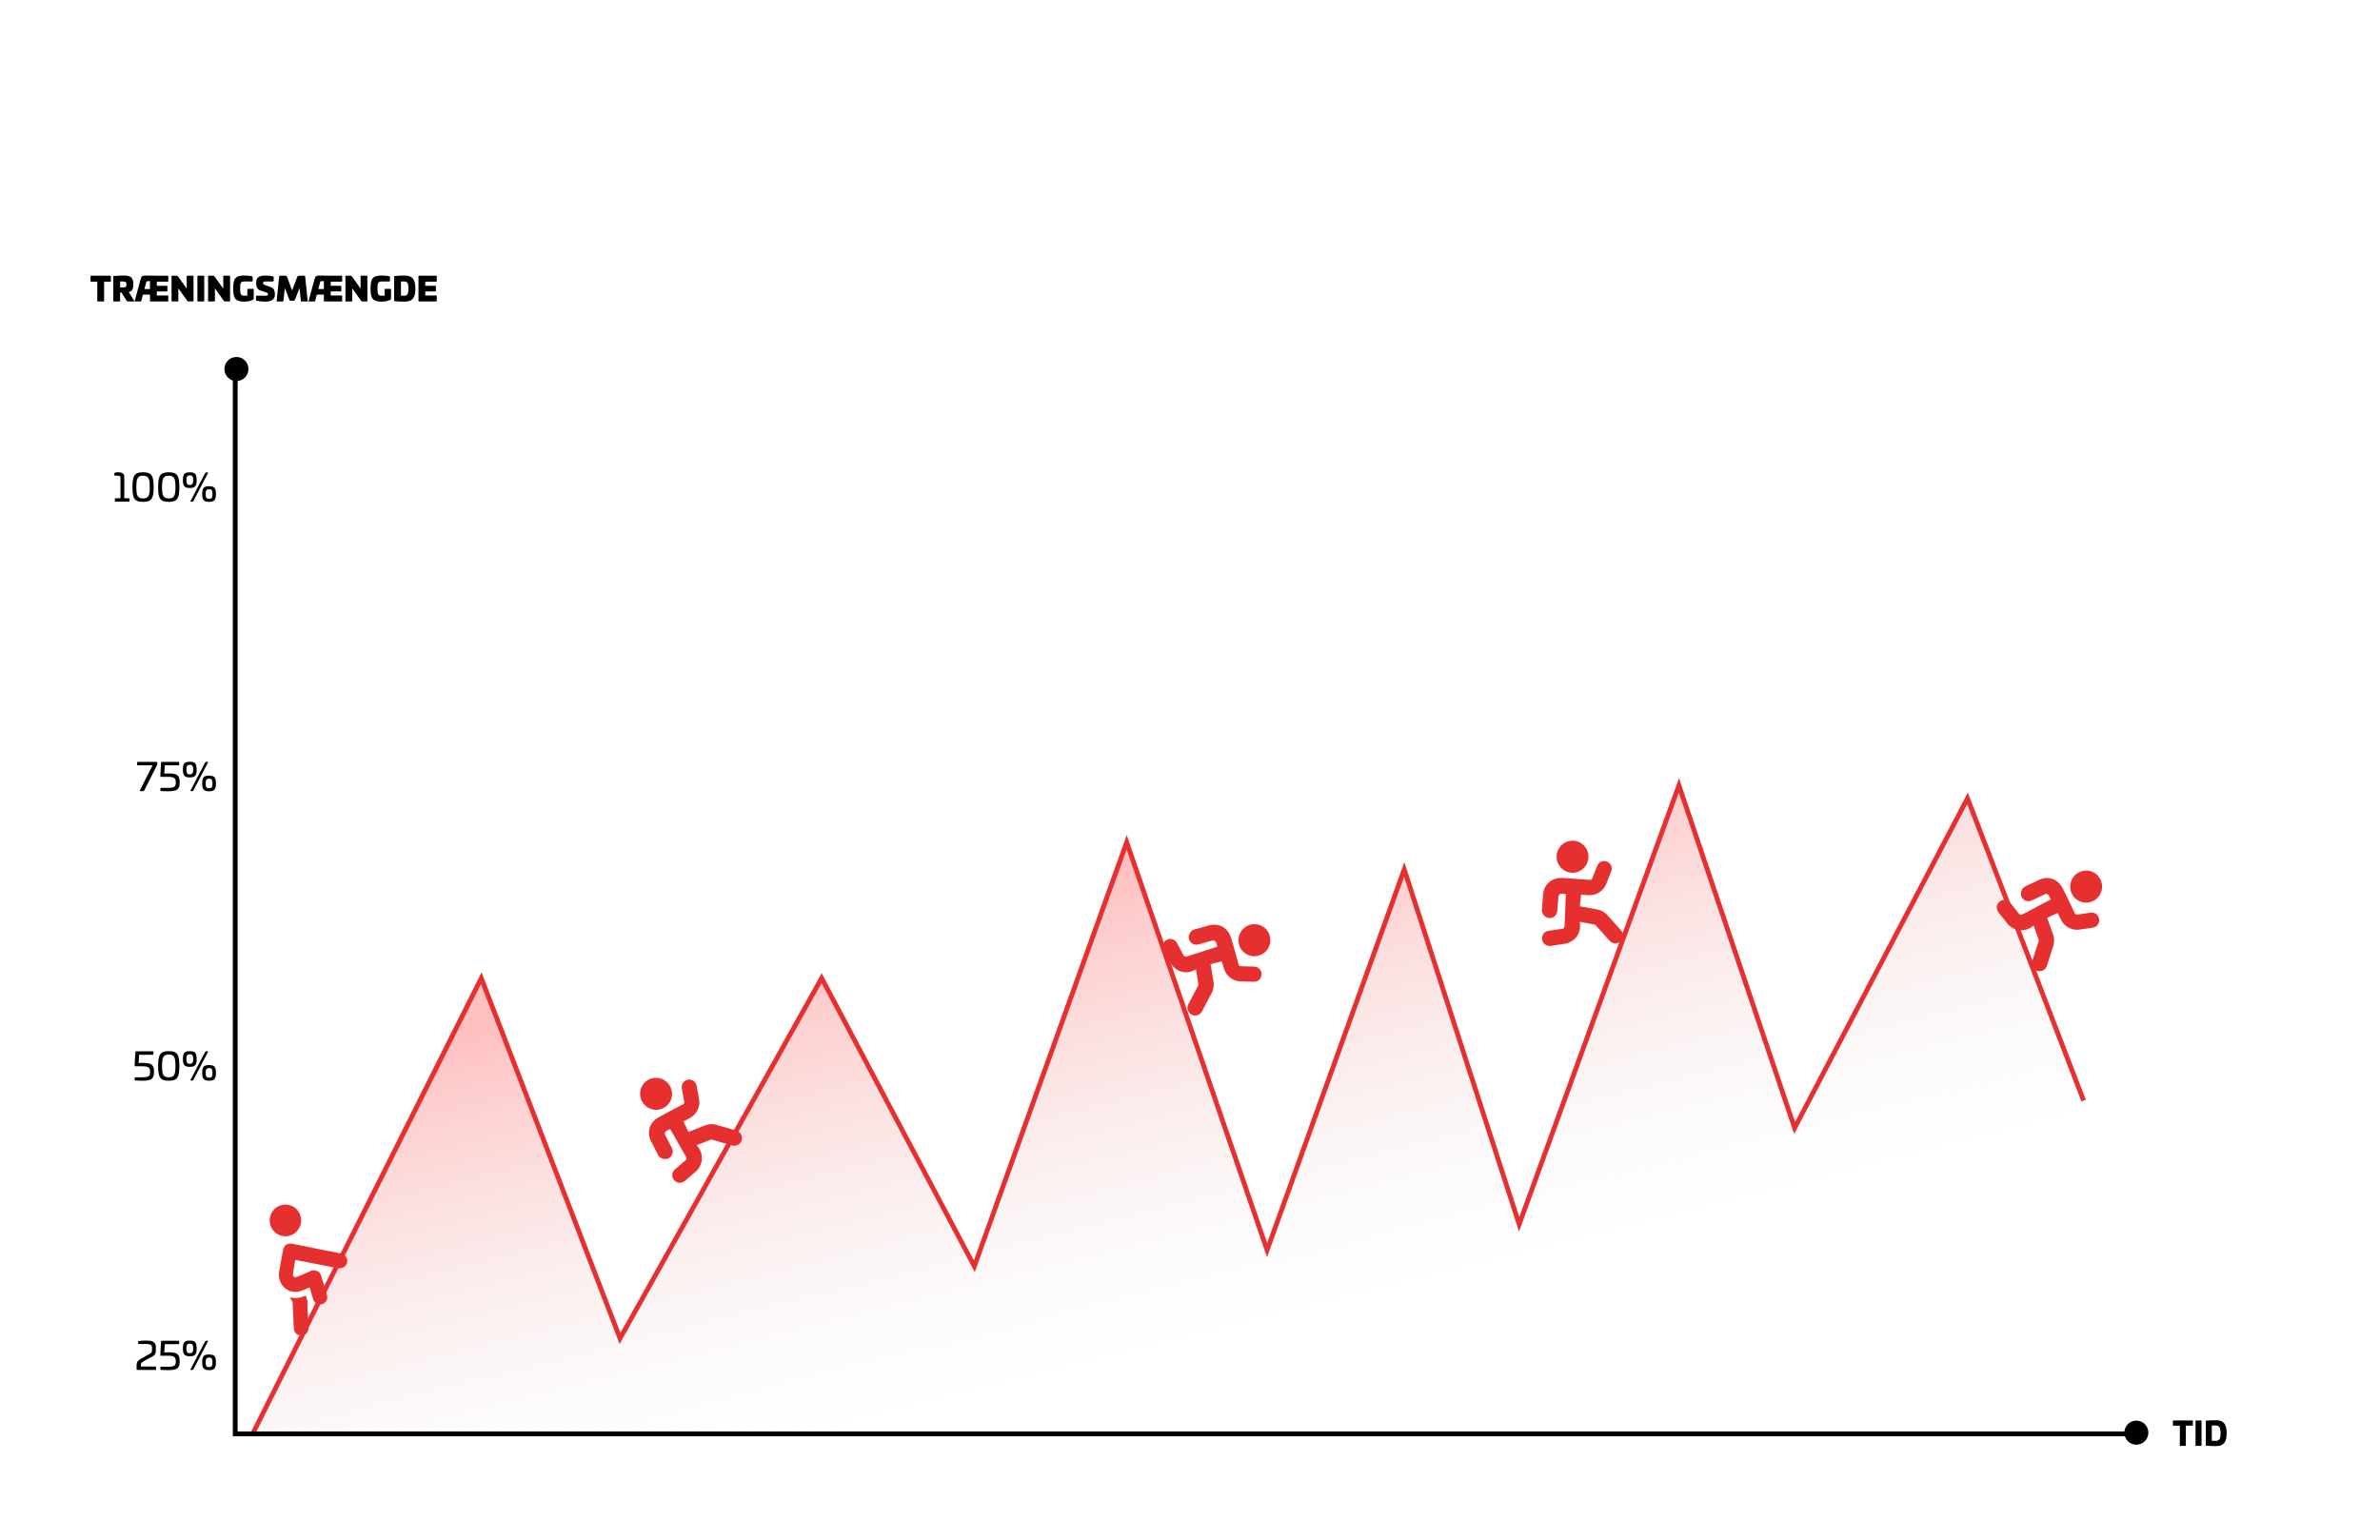 <svg xmlns="http://www.w3.org/2000/svg" width="428" height="277" viewBox="0 0 428 277" fill="none"><path fill-rule="evenodd" clip-rule="evenodd" d="M45.541 257.695L86.55 175.942L111.504 240.735L147.76 175.942L175.219 227.76L202.615 151.504L227.866 224.851L252.527 156.395L273.197 220.217L301.924 141.278L322.728 202.885L353.82 143.597L374.699 197.961L383.754 257.695H45.541Z" fill="url(#paint0_linear_402_1179)"></path><path d="M273.221 218.889L301.939 139.973L322.814 201.79L353.881 142.551L375.102 197.805L374.297 198.118L353.759 144.644L322.642 203.979L301.908 142.583L273.173 221.546L252.505 157.73L227.856 226.151L202.606 152.806L175.294 228.827L147.75 176.846L111.431 241.749L86.498 177.009L45.927 257.89L45.156 257.499L86.602 174.875L111.576 239.72L147.77 175.039L175.142 226.694L202.624 150.203L227.875 223.551L252.548 155.061L273.221 218.889Z" fill="#E63030"></path><path fill-rule="evenodd" clip-rule="evenodd" d="M52.655 217.007C51.279 216.271 49.568 216.799 48.834 218.188C48.1 219.576 48.621 221.299 49.998 222.035C51.374 222.771 53.085 222.243 53.819 220.854C54.553 219.466 54.032 217.743 52.655 217.007ZM62.324 227.388C62.365 227.31 62.447 227.156 62.411 227.037C62.585 226.336 62.058 225.657 61.362 225.484L52.463 223.702C52.115 223.615 51.762 223.724 51.486 223.874C51.169 224.101 51.005 224.411 50.918 224.761L50.193 228.74C50.009 229.833 50.408 230.94 51.206 231.664C52.081 232.43 53.283 232.577 54.305 232.131L55.681 231.577L56.326 233.708C56.541 234.418 57.231 234.788 57.937 234.57C58.643 234.352 59.011 233.655 58.796 232.945L57.721 229.392C57.614 229.037 57.389 228.718 57.041 228.632C56.734 228.467 56.346 228.458 55.993 228.567L53.318 229.717C53.2 229.753 53.006 229.749 52.852 229.667C52.735 229.604 52.711 229.475 52.689 229.365C52.683 229.331 52.677 229.298 52.668 229.27L53.087 226.616L60.672 228.092C61.486 228.23 62.038 227.929 62.324 227.388ZM55.276 233.997L54.986 233.035L54.72 233.142C53.894 233.498 52.976 233.572 52.114 233.35L52.618 234.206L52.844 238.992C52.865 239.698 53.473 240.222 54.251 240.24C54.757 240.213 55.115 239.909 55.32 239.522C55.417 239.338 55.44 239.177 55.468 238.983C55.476 238.931 55.484 238.878 55.493 238.821L55.337 235.997L55.276 233.997Z" fill="#E63030"></path><path d="M42.735 65.942L42.735 257.478H383.754V258.345H41.872V65.942H42.735Z" fill="black"></path><path fill-rule="evenodd" clip-rule="evenodd" d="M119.622 194.392C118.321 193.477 116.533 193.788 115.627 195.088C114.722 196.388 115.042 198.185 116.343 199.1C117.643 200.016 119.432 199.704 120.337 198.404C121.243 197.104 120.923 195.308 119.622 194.392ZM119.795 203.451L120.513 203.063L123.377 208.094C123.475 208.275 123.468 208.605 123.289 208.702L121.351 210.361C120.784 210.854 120.741 211.718 121.236 212.29C121.732 212.862 122.592 212.909 123.16 212.415L125.098 210.757C125.329 210.585 125.486 210.36 125.642 210.135C126.425 209.011 126.429 207.562 125.64 206.449L125.295 205.982L127.747 205.028C127.799 204.953 127.926 204.931 128.001 204.984L131.759 206.065C132.365 206.157 132.851 205.941 133.164 205.491C133.269 205.341 133.373 205.192 133.403 204.989C133.52 204.178 133.077 203.531 132.321 203.334L128.563 202.252C127.957 202.161 127.373 202.197 126.76 202.435L123.822 203.605L122.897 201.726L124.152 201.046C125.281 200.389 125.966 199.084 125.715 197.679L125.281 195.315C125.144 194.549 124.47 194.074 123.707 194.207C122.944 194.34 122.474 195.014 122.611 195.78L123.045 198.145C123.09 198.4 122.986 198.55 122.807 198.647L120.348 199.932L118.375 201C117.605 201.463 117.06 202.085 116.816 202.917C116.571 203.75 116.73 204.644 117.121 205.366L118.382 207.817C118.75 208.411 119.581 208.661 120.247 208.347C120.917 207.984 121.161 207.249 120.841 206.532L119.58 204.081C119.534 203.826 119.616 203.548 119.795 203.451Z" fill="#E63030"></path><path fill-rule="evenodd" clip-rule="evenodd" d="M227.535 171.217C228.696 170.129 228.763 168.305 227.686 167.144C226.608 165.983 224.794 165.923 223.633 167.011C222.472 168.099 222.405 169.922 223.482 171.083C224.56 172.245 226.375 172.304 227.535 171.217ZM218.682 169.498L218.911 170.284L213.421 172.051C213.225 172.109 212.905 172.034 212.847 171.837L211.635 169.586C211.272 168.925 210.44 168.703 209.781 169.071C209.121 169.439 208.897 170.275 209.26 170.936L210.472 173.187C210.592 173.45 210.778 173.651 210.964 173.852C211.896 174.856 213.306 175.162 214.553 174.619L215.079 174.377L215.499 176.986C215.561 177.053 215.556 177.183 215.489 177.246L213.658 180.715C213.443 181.292 213.553 181.814 213.925 182.216C214.049 182.35 214.174 182.484 214.365 182.555C215.129 182.84 215.851 182.539 216.2 181.837L218.031 178.368C218.246 177.791 218.333 177.209 218.227 176.557L217.697 173.424L219.719 172.907L220.12 174.283C220.526 175.529 221.654 176.475 223.073 176.522L225.464 176.588C226.238 176.613 226.84 176.049 226.869 175.271C226.898 174.493 226.339 173.891 225.565 173.865L223.173 173.799C222.915 173.791 222.791 173.657 222.734 173.46L221.993 170.775L221.363 168.612C221.071 167.759 220.579 167.094 219.819 166.68C219.06 166.265 218.157 166.236 217.373 166.469L214.726 167.198C214.072 167.436 213.656 168.201 213.823 168.92C214.037 169.655 214.702 170.048 215.467 169.883L218.113 169.155C218.371 169.163 218.625 169.301 218.682 169.498Z" fill="#E63030"></path><path fill-rule="evenodd" clip-rule="evenodd" d="M285.428 152.971C284.809 151.504 283.127 150.819 281.671 151.442C280.214 152.064 279.535 153.757 280.153 155.224C280.772 156.69 282.454 157.375 283.911 156.753C285.367 156.131 286.046 154.437 285.428 152.971ZM280.778 160.747L281.593 160.798L281.358 166.585C281.346 166.79 281.165 167.066 280.962 167.054L278.44 167.432C277.697 167.55 277.204 168.26 277.321 169.008C277.438 169.756 278.143 170.253 278.886 170.135L281.408 169.756C281.696 169.733 281.947 169.626 282.199 169.518C283.459 168.98 284.229 167.753 284.15 166.39L284.104 165.811L286.689 166.303C286.773 166.267 286.893 166.316 286.928 166.4L289.543 169.312C290.009 169.711 290.536 169.786 291.039 169.57C291.207 169.499 291.375 169.427 291.507 169.271C292.036 168.646 292.003 167.862 291.466 167.293L288.851 164.382C288.385 163.982 287.871 163.703 287.225 163.58L284.113 163.014L284.323 160.929L285.748 161.018C287.053 161.059 288.325 160.316 288.856 158.992L289.74 156.756C290.03 156.034 289.709 155.273 288.991 154.981C288.274 154.689 287.518 155.012 287.228 155.734L286.345 157.97C286.248 158.21 286.08 158.282 285.877 158.269L283.111 158.054L280.872 157.913C279.973 157.898 279.182 158.136 278.533 158.713C277.885 159.289 277.547 160.132 277.496 160.951L277.268 163.699C277.266 164.398 277.839 165.052 278.569 165.139C279.33 165.187 279.926 164.693 280.034 163.914L280.262 161.167C280.359 160.926 280.575 160.734 280.778 160.747Z" fill="#E63030"></path><path fill-rule="evenodd" clip-rule="evenodd" d="M377.444 161.208C378.398 159.935 378.148 158.128 376.885 157.171C375.622 156.214 373.824 156.471 372.87 157.744C371.916 159.017 372.166 160.824 373.429 161.781C374.692 162.738 376.49 162.481 377.444 161.208ZM368.426 161.053L368.788 161.788L363.687 164.481C363.505 164.573 363.176 164.554 363.086 164.37L361.501 162.364C361.028 161.776 360.171 161.702 359.585 162.179C358.999 162.656 358.923 163.518 359.396 164.106L360.981 166.112C361.144 166.351 361.363 166.516 361.581 166.682C362.673 167.509 364.115 167.566 365.249 166.814L365.724 166.484L366.591 168.981C366.664 169.037 366.682 169.165 366.627 169.239L365.425 172.973C365.314 173.579 365.513 174.074 365.949 174.405C366.095 174.516 366.241 174.626 366.441 174.663C367.244 174.81 367.902 174.389 368.124 173.636L369.325 169.902C369.437 169.296 369.421 168.709 369.204 168.085L368.138 165.091L370.039 164.23L370.673 165.516C371.289 166.673 372.564 167.409 373.97 167.208L376.337 166.858C377.103 166.749 377.598 166.088 377.492 165.317C377.385 164.546 376.73 164.05 375.963 164.159L373.596 164.509C373.341 164.546 373.195 164.435 373.105 164.252L371.909 161.736L370.912 159.715C370.477 158.926 369.877 158.356 369.057 158.08C368.237 157.804 367.342 157.931 366.611 158.298L364.131 159.475C363.527 159.823 363.251 160.649 363.54 161.328C363.879 162.015 364.602 162.286 365.326 161.991L367.806 160.814C368.062 160.777 368.335 160.869 368.426 161.053Z" fill="#E63030"></path><path d="M16.374 49.596C16.31 49.596 16.281 49.625 16.281 49.684V50.58C16.281 50.639 16.31 50.668 16.374 50.668H17.493V54.135C17.493 54.199 17.522 54.229 17.58 54.229H18.629C18.688 54.229 18.717 54.199 18.717 54.135V50.668H19.841C19.9 50.668 19.935 50.639 19.935 50.58V49.684C19.935 49.625 19.9 49.596 19.841 49.596H16.374Z" fill="black"></path><path d="M22.312 49.561C21.695 49.561 21.083 49.584 20.465 49.643C20.395 49.649 20.378 49.666 20.378 49.719V54.135C20.378 54.211 20.395 54.229 20.465 54.229H21.514C21.584 54.229 21.602 54.211 21.602 54.135V52.6H21.823L22.767 54.1C22.825 54.188 22.866 54.229 23 54.229H24.072C24.16 54.229 24.189 54.176 24.142 54.111L23.152 52.524C23.769 52.366 23.985 51.974 23.985 51.136C23.985 49.994 23.559 49.561 22.312 49.561ZM22.178 50.633C22.616 50.633 22.744 50.797 22.744 51.177C22.744 51.564 22.616 51.699 22.178 51.699H21.602V50.633H22.178Z" fill="black"></path><path d="M26.398 49.561C25.593 49.561 25.453 49.608 25.273 50.275L24.224 54.135C24.212 54.199 24.247 54.229 24.3 54.229H25.319C25.378 54.229 25.384 54.199 25.401 54.135L25.71 52.987H26.974V54.135C26.974 54.199 27.003 54.229 27.062 54.229H30.168C30.226 54.229 30.261 54.199 30.261 54.141V53.245C30.261 53.186 30.226 53.157 30.168 53.157H28.198V52.419H30.011C30.069 52.419 30.104 52.39 30.104 52.331V51.494C30.104 51.435 30.069 51.406 30.011 51.406H28.198V50.668H30.168C30.226 50.668 30.261 50.639 30.261 50.58V49.684C30.261 49.625 30.226 49.596 30.168 49.596H28.262L26.398 49.561ZM26.974 50.574V51.991H25.978L26.298 50.756C26.328 50.633 26.398 50.574 26.567 50.574H26.974Z" fill="black"></path><path d="M33.664 49.596C33.606 49.596 33.577 49.631 33.577 49.696V51.921L32.074 49.813C31.969 49.666 31.939 49.596 31.683 49.596H30.937C30.879 49.596 30.85 49.631 30.85 49.696V54.129C30.85 54.199 30.879 54.229 30.937 54.229H31.986C32.044 54.229 32.074 54.199 32.074 54.129V51.862L33.624 54.041C33.717 54.176 33.804 54.229 33.997 54.229H34.713C34.772 54.229 34.801 54.199 34.801 54.129V49.696C34.801 49.631 34.772 49.596 34.713 49.596H33.664Z" fill="black"></path><path d="M35.587 49.596C35.529 49.596 35.5 49.631 35.5 49.696V54.129C35.5 54.199 35.529 54.229 35.587 54.229H36.636C36.695 54.229 36.724 54.199 36.724 54.129V49.696C36.724 49.631 36.695 49.596 36.636 49.596H35.587Z" fill="black"></path><path d="M40.238 49.596C40.18 49.596 40.151 49.631 40.151 49.696V51.921L38.647 49.813C38.542 49.666 38.513 49.596 38.257 49.596H37.511C37.452 49.596 37.423 49.631 37.423 49.696V54.129C37.423 54.199 37.452 54.229 37.511 54.229H38.56C38.618 54.229 38.647 54.199 38.647 54.129V51.862L40.197 54.041C40.29 54.176 40.378 54.229 40.57 54.229H41.287C41.345 54.229 41.374 54.199 41.374 54.129V49.696C41.374 49.631 41.345 49.596 41.287 49.596H40.238Z" fill="black"></path><path d="M43.903 49.561C42.359 49.561 41.94 50.082 41.94 51.909C41.94 53.725 42.359 54.258 43.903 54.258C44.795 54.258 45.436 54.035 45.587 53.813C45.617 53.766 45.623 53.742 45.623 53.637V52.056C45.623 51.997 45.593 51.956 45.535 51.956H44.568C44.509 51.956 44.48 51.997 44.48 52.056V53.186H43.903C43.291 53.186 43.181 52.87 43.181 51.909C43.181 50.937 43.291 50.633 43.903 50.633H45.349C45.407 50.633 45.436 50.603 45.436 50.539V49.883C45.436 49.748 45.378 49.713 45.267 49.684C44.981 49.602 44.317 49.561 43.903 49.561Z" fill="black"></path><path d="M47.796 49.561C46.572 49.561 46.071 49.936 46.071 50.779V50.902C46.071 51.804 46.386 52.097 46.899 52.273L47.796 52.583C48.047 52.671 48.192 52.724 48.192 52.928V52.969C48.192 53.122 48.076 53.186 47.878 53.186H46.17C46.071 53.186 46.03 53.227 46.03 53.321V53.93C46.03 54.029 46.065 54.071 46.159 54.094C46.759 54.211 47.219 54.258 47.615 54.258C48.798 54.258 49.428 53.877 49.428 53.034V52.893C49.428 52.003 49.072 51.781 48.49 51.57L47.563 51.236C47.4 51.177 47.307 51.066 47.307 50.937V50.873C47.307 50.721 47.429 50.633 47.639 50.633H49.084C49.177 50.633 49.218 50.597 49.218 50.504V49.842C49.218 49.778 49.183 49.742 49.09 49.713C48.659 49.608 48.286 49.561 47.796 49.561Z" fill="black"></path><path d="M53.857 49.59C53.63 49.59 53.519 49.631 53.443 49.83L52.54 52.237L51.637 49.836C51.561 49.637 51.45 49.596 51.223 49.596H50.279C50.221 49.596 50.215 49.643 50.209 49.696L49.748 54.129C49.743 54.199 49.778 54.229 49.836 54.229H50.885C50.943 54.229 50.966 54.199 50.972 54.129L51.223 51.804L52.062 53.989C52.091 54.059 52.138 54.088 52.196 54.088H52.884C52.942 54.088 52.989 54.059 53.018 53.989L53.863 51.804L54.107 54.129C54.113 54.199 54.137 54.229 54.195 54.229H55.244C55.302 54.229 55.337 54.199 55.331 54.129L54.871 49.69C54.865 49.637 54.859 49.59 54.801 49.59H53.857Z" fill="black"></path><path d="M57.668 49.561C56.864 49.561 56.724 49.608 56.543 50.275L55.494 54.135C55.483 54.199 55.518 54.229 55.57 54.229H56.59C56.648 54.229 56.654 54.199 56.672 54.135L56.98 52.987H58.245V54.135C58.245 54.199 58.274 54.229 58.332 54.229H61.438C61.497 54.229 61.532 54.199 61.532 54.141V53.245C61.532 53.186 61.497 53.157 61.438 53.157H59.469V52.419H61.281C61.339 52.419 61.374 52.39 61.374 52.331V51.494C61.374 51.435 61.339 51.406 61.281 51.406H59.469V50.668H61.438C61.497 50.668 61.532 50.639 61.532 50.58V49.684C61.532 49.625 61.497 49.596 61.438 49.596H59.533L57.668 49.561ZM58.245 50.574V51.991H57.248L57.569 50.756C57.598 50.633 57.668 50.574 57.837 50.574H58.245Z" fill="black"></path><path d="M64.935 49.596C64.877 49.596 64.847 49.631 64.847 49.696V51.921L63.344 49.813C63.239 49.666 63.21 49.596 62.954 49.596H62.208C62.149 49.596 62.12 49.631 62.12 49.696V54.129C62.12 54.199 62.149 54.229 62.208 54.229H63.257C63.315 54.229 63.344 54.199 63.344 54.129V51.862L64.894 54.041C64.987 54.176 65.075 54.229 65.267 54.229H65.984C66.042 54.229 66.071 54.199 66.071 54.129V49.696C66.071 49.631 66.042 49.596 65.984 49.596H64.935Z" fill="black"></path><path d="M68.6 49.561C67.056 49.561 66.637 50.082 66.637 51.909C66.637 53.725 67.056 54.258 68.6 54.258C69.492 54.258 70.133 54.035 70.285 53.813C70.314 53.766 70.32 53.742 70.32 53.637V52.056C70.32 51.997 70.29 51.956 70.232 51.956H69.265C69.207 51.956 69.177 51.997 69.177 52.056V53.186H68.6C67.989 53.186 67.878 52.87 67.878 51.909C67.878 50.937 67.989 50.633 68.6 50.633H70.046C70.104 50.633 70.133 50.603 70.133 50.539V49.883C70.133 49.748 70.075 49.713 69.964 49.684C69.679 49.602 69.014 49.561 68.6 49.561Z" fill="black"></path><path d="M72.738 49.561C72.12 49.561 71.584 49.584 70.966 49.643C70.897 49.649 70.879 49.666 70.879 49.719V54.111C70.879 54.164 70.897 54.17 70.966 54.176C71.584 54.234 72.12 54.258 72.738 54.258C74.16 54.258 74.702 53.567 74.702 51.921C74.702 50.258 74.16 49.561 72.738 49.561ZM72.738 50.633C73.274 50.633 73.461 51.025 73.461 51.921C73.461 52.806 73.274 53.186 72.738 53.186H72.103V50.633H72.738Z" fill="black"></path><path d="M75.343 49.596C75.285 49.596 75.255 49.631 75.255 49.69V54.135C75.255 54.199 75.285 54.229 75.343 54.229H78.449C78.507 54.229 78.542 54.199 78.542 54.141V53.245C78.542 53.186 78.507 53.157 78.449 53.157H76.479V52.419H78.292C78.35 52.419 78.385 52.39 78.385 52.331V51.494C78.385 51.435 78.35 51.406 78.292 51.406H76.479V50.668H78.449C78.507 50.668 78.542 50.639 78.542 50.58V49.684C78.542 49.625 78.507 49.596 78.449 49.596H75.343Z" fill="black"></path><path d="M26.22 241.126C25.653 241.126 25.453 241.16 24.907 241.223C24.866 241.237 24.852 241.251 24.852 241.299V241.695C24.852 241.737 24.859 241.744 24.9 241.744H26.199C26.82 241.744 27.332 241.813 27.332 242.354V242.778C27.332 243.076 27.297 243.305 27.076 243.43L25.439 244.34C24.769 244.714 24.562 245.02 24.562 245.603V246.221C24.562 246.339 24.596 246.415 24.742 246.415H28.015C28.043 246.415 28.057 246.408 28.057 246.373V245.839C28.057 245.804 28.05 245.797 28.009 245.797H25.336V245.554C25.336 245.228 25.446 245.054 25.833 244.846L27.415 243.979C27.967 243.694 28.029 243.284 28.029 242.806V242.313C28.029 241.251 27.173 241.126 26.22 241.126Z" fill="black"></path><path d="M29.079 241.16C29.003 241.16 28.975 241.195 28.968 241.265L28.844 243.347V243.777C28.844 243.833 28.879 243.854 28.955 243.854H30.232C31.337 243.854 31.6 244.09 31.614 244.832V244.895C31.614 245.631 31.331 245.832 30.232 245.832H28.948C28.879 245.832 28.844 245.853 28.844 245.901V246.325C28.844 246.373 28.879 246.401 28.948 246.408C29.293 246.436 29.846 246.45 30.156 246.45C31.835 246.45 32.297 246.144 32.311 244.93V244.77C32.297 243.548 31.849 243.236 30.184 243.236C30.025 243.236 29.776 243.243 29.542 243.264L29.645 241.778H32.118C32.187 241.778 32.221 241.744 32.221 241.674V241.265C32.221 241.195 32.187 241.16 32.118 241.16H29.079Z" fill="black"></path><path d="M34.128 241.133C33.175 241.133 32.892 241.459 32.892 242.542C32.892 243.625 33.175 243.951 34.128 243.951C35.081 243.951 35.364 243.625 35.364 242.542C35.364 241.459 35.081 241.133 34.128 241.133ZM37.056 241.16C36.987 241.16 36.932 241.195 36.891 241.265L34.259 246.311C34.224 246.38 34.238 246.415 34.307 246.415H34.611C34.68 246.415 34.736 246.38 34.77 246.311L37.402 241.265C37.443 241.195 37.429 241.16 37.36 241.16H37.056ZM34.128 241.688C34.597 241.688 34.742 241.889 34.742 242.542C34.742 243.194 34.597 243.402 34.128 243.402C33.665 243.402 33.52 243.194 33.52 242.542C33.52 241.889 33.665 241.688 34.128 241.688ZM37.595 243.632C36.642 243.632 36.366 243.958 36.366 245.041C36.366 246.123 36.642 246.45 37.595 246.45C38.555 246.45 38.831 246.123 38.831 245.041C38.831 243.958 38.555 243.632 37.595 243.632ZM37.595 244.18C38.065 244.18 38.21 244.388 38.21 245.041C38.21 245.693 38.065 245.901 37.595 245.901C37.132 245.901 36.987 245.693 36.987 245.041C36.987 244.388 37.132 244.18 37.595 244.18Z" fill="black"></path><path d="M24.458 189.101C24.382 189.101 24.355 189.136 24.348 189.205L24.224 191.287V191.718C24.224 191.773 24.258 191.794 24.334 191.794H25.612C26.717 191.794 26.979 192.03 26.993 192.773V192.835C26.993 193.571 26.71 193.772 25.612 193.772H24.327C24.258 193.772 24.224 193.793 24.224 193.842V194.265C24.224 194.314 24.258 194.342 24.327 194.349C24.672 194.376 25.225 194.39 25.536 194.39C27.214 194.39 27.677 194.085 27.691 192.87V192.71C27.677 191.489 27.228 191.176 25.563 191.176C25.405 191.176 25.156 191.183 24.921 191.204L25.025 189.719H27.497C27.566 189.719 27.601 189.684 27.601 189.615V189.205C27.601 189.136 27.566 189.101 27.497 189.101H24.458Z" fill="black"></path><path d="M30.343 189.066C28.803 189.066 28.437 189.684 28.437 191.739C28.437 193.793 28.803 194.39 30.343 194.39C31.89 194.39 32.256 193.793 32.256 191.739C32.256 189.684 31.89 189.066 30.343 189.066ZM30.343 189.684C31.317 189.684 31.552 190.156 31.552 191.739C31.552 193.314 31.317 193.772 30.343 193.772C29.376 193.772 29.141 193.314 29.141 191.739C29.141 190.156 29.376 189.684 30.343 189.684Z" fill="black"></path><path d="M34.128 189.073C33.175 189.073 32.892 189.399 32.892 190.482C32.892 191.565 33.175 191.891 34.128 191.891C35.081 191.891 35.364 191.565 35.364 190.482C35.364 189.399 35.081 189.073 34.128 189.073ZM37.056 189.101C36.987 189.101 36.932 189.136 36.891 189.205L34.259 194.251C34.224 194.321 34.238 194.355 34.307 194.355H34.611C34.68 194.355 34.736 194.321 34.77 194.251L37.402 189.205C37.443 189.136 37.429 189.101 37.36 189.101H37.056ZM34.128 189.628C34.597 189.628 34.742 189.83 34.742 190.482C34.742 191.135 34.597 191.343 34.128 191.343C33.665 191.343 33.52 191.135 33.52 190.482C33.52 189.83 33.665 189.628 34.128 189.628ZM37.595 191.572C36.642 191.572 36.366 191.898 36.366 192.981C36.366 194.064 36.642 194.39 37.595 194.39C38.555 194.39 38.831 194.064 38.831 192.981C38.831 191.898 38.555 191.572 37.595 191.572ZM37.595 192.12C38.065 192.12 38.21 192.329 38.21 192.981C38.21 193.634 38.065 193.842 37.595 193.842C37.132 193.842 36.987 193.634 36.987 192.981C36.987 192.329 37.132 192.12 37.595 192.12Z" fill="black"></path><path d="M24.769 137.042C24.693 137.042 24.659 137.069 24.659 137.146V137.562C24.659 137.625 24.693 137.659 24.769 137.659H27.428L25.156 142.171C25.121 142.241 25.142 142.296 25.225 142.296H25.791C25.847 142.296 25.888 142.275 25.916 142.227L28.243 137.611C28.271 137.562 28.292 137.521 28.292 137.451V137.146C28.292 137.069 28.257 137.042 28.188 137.042H24.769Z" fill="black"></path><path d="M29.079 137.041C29.003 137.041 28.975 137.076 28.968 137.146L28.844 139.228V139.658C28.844 139.714 28.879 139.735 28.955 139.735H30.232C31.337 139.735 31.6 139.971 31.614 140.713V140.776C31.614 141.512 31.331 141.713 30.232 141.713H28.948C28.879 141.713 28.844 141.734 28.844 141.782V142.206C28.844 142.254 28.879 142.282 28.948 142.289C29.293 142.317 29.846 142.331 30.156 142.331C31.835 142.331 32.297 142.025 32.311 140.811V140.651C32.297 139.429 31.849 139.117 30.184 139.117C30.025 139.117 29.776 139.124 29.542 139.145L29.645 137.659H32.118C32.187 137.659 32.221 137.625 32.221 137.555V137.146C32.221 137.076 32.187 137.041 32.118 137.041H29.079Z" fill="black"></path><path d="M34.128 137.014C33.175 137.014 32.892 137.34 32.892 138.423C32.892 139.506 33.175 139.832 34.128 139.832C35.081 139.832 35.364 139.506 35.364 138.423C35.364 137.34 35.081 137.014 34.128 137.014ZM37.056 137.041C36.987 137.041 36.932 137.076 36.891 137.146L34.259 142.192C34.224 142.261 34.238 142.296 34.307 142.296H34.611C34.68 142.296 34.736 142.261 34.77 142.192L37.402 137.146C37.443 137.076 37.429 137.041 37.36 137.041H37.056ZM34.128 137.569C34.597 137.569 34.742 137.77 34.742 138.423C34.742 139.075 34.597 139.283 34.128 139.283C33.665 139.283 33.52 139.075 33.52 138.423C33.52 137.77 33.665 137.569 34.128 137.569ZM37.595 139.513C36.642 139.513 36.366 139.839 36.366 140.922C36.366 142.004 36.642 142.331 37.595 142.331C38.555 142.331 38.831 142.004 38.831 140.922C38.831 139.839 38.555 139.513 37.595 139.513ZM37.595 140.061C38.065 140.061 38.21 140.269 38.21 140.922C38.21 141.574 38.065 141.782 37.595 141.782C37.132 141.782 36.987 141.574 36.987 140.922C36.987 140.269 37.132 140.061 37.595 140.061Z" fill="black"></path><path d="M22.352 89.619V85.759C22.352 84.975 21.634 84.947 21.226 84.947C21.06 84.947 20.805 84.975 20.667 85.024C20.598 85.044 20.563 85.072 20.563 85.142V85.461C20.563 85.53 20.604 85.565 20.674 85.558H21.06C21.537 85.558 21.661 85.634 21.661 85.94V89.619H20.763C20.694 89.619 20.66 89.653 20.66 89.723V90.132C20.66 90.202 20.694 90.237 20.77 90.237H23.188C23.257 90.237 23.298 90.202 23.298 90.132V89.723C23.298 89.653 23.257 89.619 23.188 89.619H22.352Z" fill="black"></path><path d="M25.722 84.947C24.182 84.947 23.816 85.565 23.816 87.62C23.816 89.674 24.182 90.271 25.722 90.271C27.269 90.271 27.635 89.674 27.635 87.62C27.635 85.565 27.269 84.947 25.722 84.947ZM25.722 85.565C26.696 85.565 26.931 86.037 26.931 87.62C26.931 89.195 26.696 89.653 25.722 89.653C24.755 89.653 24.52 89.195 24.52 87.62C24.52 86.037 24.755 85.565 25.722 85.565Z" fill="black"></path><path d="M30.343 84.947C28.803 84.947 28.437 85.565 28.437 87.62C28.437 89.674 28.803 90.271 30.343 90.271C31.89 90.271 32.256 89.674 32.256 87.62C32.256 85.565 31.89 84.947 30.343 84.947ZM30.343 85.565C31.317 85.565 31.552 86.037 31.552 87.62C31.552 89.195 31.317 89.653 30.343 89.653C29.376 89.653 29.141 89.195 29.141 87.62C29.141 86.037 29.376 85.565 30.343 85.565Z" fill="black"></path><path d="M34.128 84.954C33.175 84.954 32.892 85.28 32.892 86.363C32.892 87.446 33.175 87.772 34.128 87.772C35.081 87.772 35.364 87.446 35.364 86.363C35.364 85.28 35.081 84.954 34.128 84.954ZM37.056 84.982C36.987 84.982 36.932 85.017 36.891 85.086L34.259 90.132C34.224 90.202 34.238 90.237 34.307 90.237H34.611C34.68 90.237 34.736 90.202 34.77 90.132L37.402 85.086C37.443 85.017 37.429 84.982 37.36 84.982H37.056ZM34.128 85.51C34.597 85.51 34.742 85.711 34.742 86.363C34.742 87.016 34.597 87.224 34.128 87.224C33.665 87.224 33.52 87.016 33.52 86.363C33.52 85.711 33.665 85.51 34.128 85.51ZM37.595 87.453C36.642 87.453 36.366 87.779 36.366 88.862C36.366 89.945 36.642 90.271 37.595 90.271C38.555 90.271 38.831 89.945 38.831 88.862C38.831 87.779 38.555 87.453 37.595 87.453ZM37.595 88.001C38.065 88.001 38.21 88.21 38.21 88.862C38.21 89.515 38.065 89.723 37.595 89.723C37.132 89.723 36.987 89.515 36.987 88.862C36.987 88.21 37.132 88.001 37.595 88.001Z" fill="black"></path><path d="M390.841 255.495C390.783 255.495 390.754 255.524 390.754 255.583V256.35C390.754 256.409 390.783 256.438 390.841 256.438H392.007V259.987C392.007 260.051 392.036 260.081 392.094 260.081H392.998C393.056 260.081 393.085 260.051 393.085 259.987V256.438H394.256C394.315 256.438 394.349 256.409 394.349 256.35V255.583C394.349 255.524 394.315 255.495 394.256 255.495H390.841Z" fill="black"></path><path d="M394.915 255.495C394.857 255.495 394.827 255.53 394.827 255.589V259.981C394.827 260.051 394.857 260.081 394.915 260.081H395.818C395.876 260.081 395.905 260.051 395.905 259.981V255.589C395.905 255.53 395.876 255.495 395.818 255.495H394.915Z" fill="black"></path><path d="M398.493 255.46C397.898 255.46 397.333 255.483 396.762 255.53C396.692 255.536 396.675 255.553 396.675 255.612V259.969C396.675 260.022 396.692 260.034 396.762 260.04C397.333 260.087 397.898 260.11 398.493 260.11C399.891 260.11 400.422 259.425 400.422 257.797C400.422 256.151 399.891 255.46 398.493 255.46ZM398.475 256.403C399.105 256.403 399.332 256.824 399.332 257.797C399.332 258.757 399.111 259.167 398.493 259.167H397.753V256.403H398.475Z" fill="black"></path><path d="M384.186 259.864C385.378 259.864 386.344 258.893 386.344 257.695C386.344 256.497 385.378 255.525 384.186 255.525C382.994 255.525 382.027 256.497 382.027 257.695C382.027 258.893 382.994 259.864 384.186 259.864Z" fill="black"></path><path d="M42.519 68.545C43.712 68.545 44.678 67.574 44.678 66.376C44.678 65.178 43.712 64.207 42.519 64.207C41.327 64.207 40.361 65.178 40.361 66.376C40.361 67.574 41.327 68.545 42.519 68.545Z" fill="black"></path><defs><linearGradient id="paint0_linear_402_1179" x1="200.33" y1="155.99" x2="221.181" y2="239.157" gradientUnits="userSpaceOnUse"><stop stop-color="#FF5C5C" stop-opacity="0.39"></stop><stop offset="1" stop-color="#D9D9D9" stop-opacity="0"></stop></linearGradient></defs></svg>